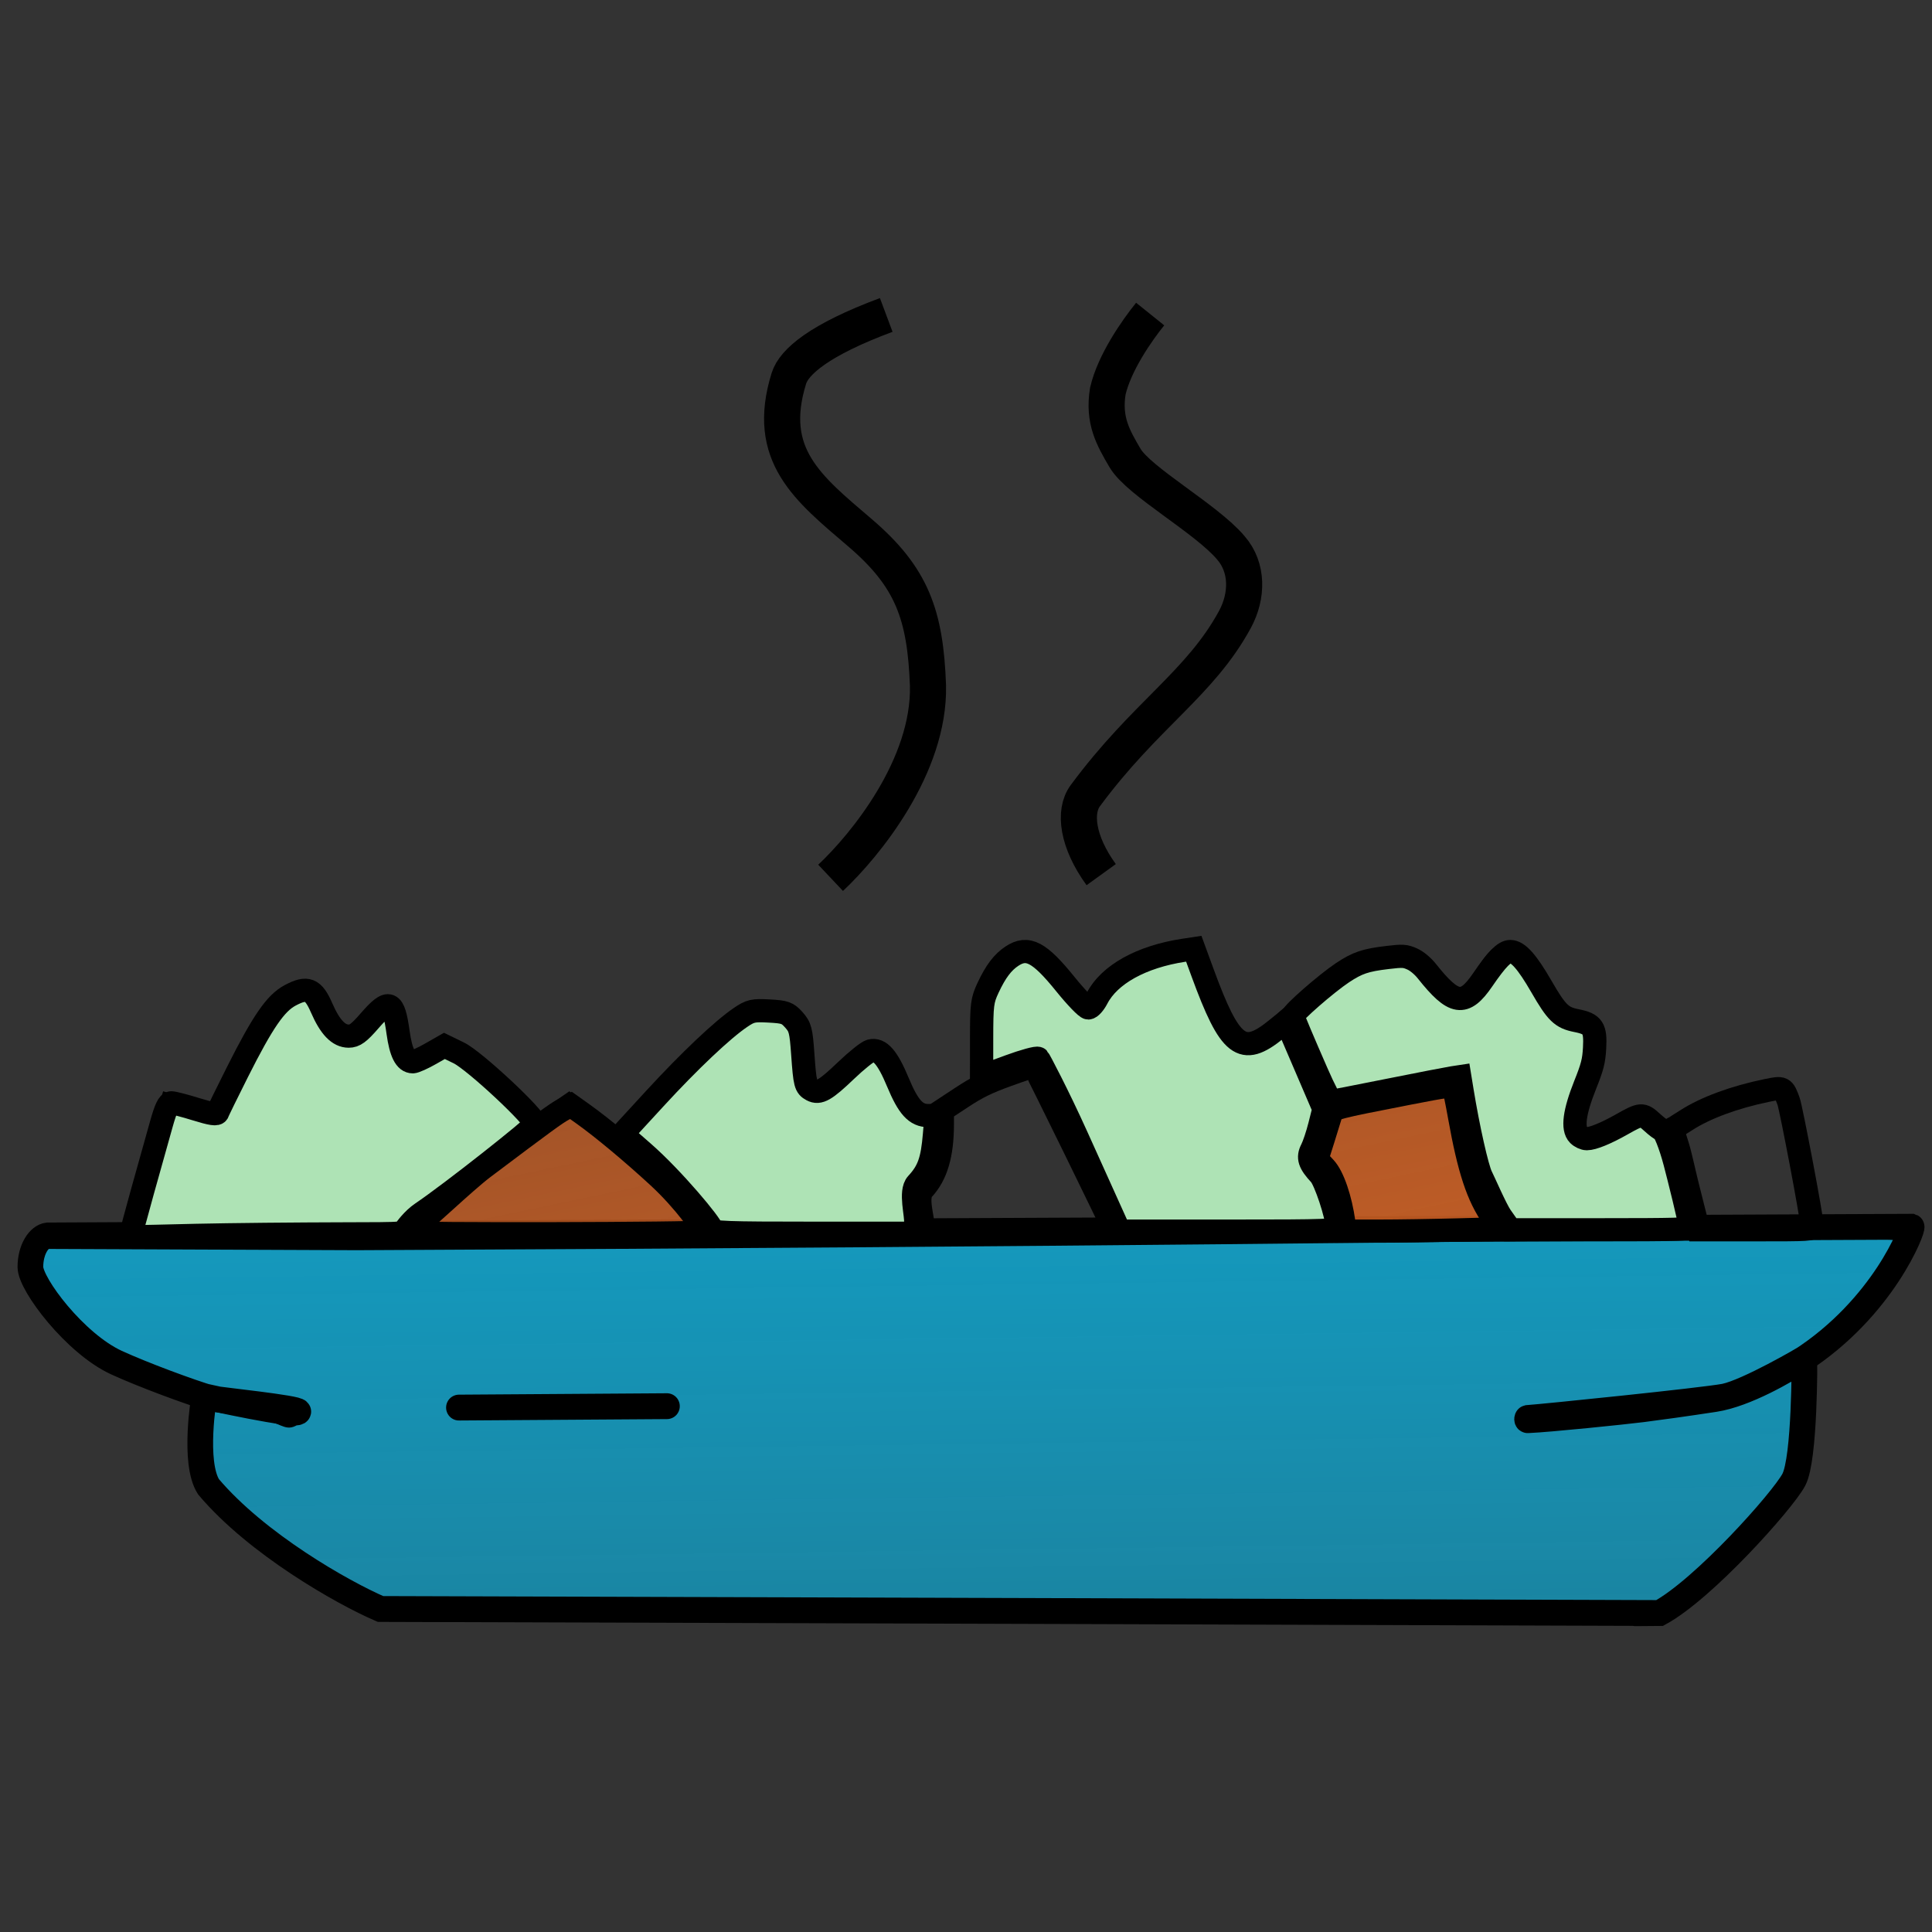 <?xml version="1.0" encoding="UTF-8"?>
<svg version="1.0" viewBox="0 0 750 750" xmlns="http://www.w3.org/2000/svg" xmlns:cc="http://creativecommons.org/ns#" xmlns:dc="http://purl.org/dc/elements/1.1/" xmlns:rdf="http://www.w3.org/1999/02/22-rdf-syntax-ns#" xmlns:xlink="http://www.w3.org/1999/xlink"><rect x="0" y="0" width="750" height="750" fill="#333333" stroke="none"/><defs><linearGradient id="linearGradient1210"><stop stop-color="#cf6124" offset="0"/><stop stop-color="#cf6124" stop-opacity="0" offset="1"/></linearGradient><linearGradient id="linearGradient1077" x1="291.25" x2="293.5" y1="209.75" y2="378.5" gradientTransform="matrix(.649 0 0 .656 166.52 28.629)" gradientUnits="userSpaceOnUse"><stop stop-color="#09bdee" offset="0"/><stop stop-color="#09bdee" stop-opacity="0" offset="1"/></linearGradient><linearGradient id="linearGradient1212" x1="770" x2="622" y1="516" y2="-190" gradientUnits="userSpaceOnUse" xlink:href="#linearGradient1210"/></defs><g><g stroke-width="0"></g></g><g><g transform="matrix(.076 0 0 .03 2107.3 383.58)"><path d="m228.96 1225.2c-6.331 0.714-3.805 25.524 2.384 47.52-15.124-11.252-32.639-20.037-40.856-18.502-9.406 1.757 8.551 22.457 28.081 37.871-18.851-0.214-38.186 2.969-43.932 9.041-6.574 6.948 20.102 13.098 44.954 14.092-15.376 10.907-29.148 24.868-30.227 33.157-1.235 9.489 24.015-1.206 44.71-15.018-6.029 17.863-8.991 37.244-4.992 44.585 4.577 8.402 18.683-15.07 27.308-38.403 5.621 17.999 14.639 35.38 22.19 38.968 8.641 4.106 6.276-23.162-0.461-47.108 15.124 11.252 32.639 20.038 40.856 18.502 9.408-1.758-8.578-22.453-28.112-37.868 18.861 0.218 38.214-2.969 43.963-9.044 6.574-6.948-20.102-13.098-44.954-14.092 15.376-10.907 29.117-24.865 30.196-33.154 1.235-9.489-23.984 1.203-44.679 15.014 6.029-17.863 8.991-37.244 4.992-44.585-4.577-8.401-18.683 15.07-27.308 38.403-5.621-17.999-14.673-35.408-22.225-38.997-0.704-0.334-1.328-0.448-1.889-0.384z" fill="#eeeeec"/><path transform="matrix(.557 0 0 .881 96.494 416.86)" d="m344.41 1001.6c0 18.502-24.268 33.5-54.204 33.5s-54.204-14.998-54.204-33.5c0-18.502 24.268-33.5 54.204-33.5s54.204 14.998 54.204 33.5z" color="#000000" fill="#fd0" fill-rule="evenodd"/></g><g transform="matrix(.076 0 0 .043 860.45 -827.38)"><path d="m228.96 1225.2c-6.331 0.714-3.805 25.524 2.384 47.52-15.124-11.252-32.639-20.037-40.856-18.502-9.406 1.757 8.551 22.457 28.081 37.871-18.851-0.214-38.186 2.969-43.932 9.041-6.574 6.948 20.102 13.098 44.954 14.092-15.376 10.907-29.148 24.868-30.227 33.157-1.235 9.489 24.015-1.206 44.71-15.018-6.029 17.863-8.991 37.244-4.992 44.585 4.577 8.402 18.683-15.07 27.308-38.403 5.621 17.999 14.639 35.38 22.19 38.968 8.641 4.106 6.276-23.162-0.461-47.108 15.124 11.252 32.639 20.038 40.856 18.502 9.408-1.758-8.578-22.453-28.112-37.868 18.861 0.218 38.214-2.969 43.963-9.044 6.574-6.948-20.102-13.098-44.954-14.092 15.376-10.907 29.117-24.865 30.196-33.154 1.235-9.489-23.984 1.203-44.679 15.014 6.029-17.863 8.991-37.244 4.992-44.585-4.577-8.401-18.683 15.07-27.308 38.403-5.621-17.999-14.673-35.408-22.225-38.997-0.704-0.334-1.328-0.448-1.889-0.384z" fill="#eeeeec"/><path transform="matrix(.557 0 0 .881 96.494 416.86)" d="m344.41 1001.6c0 18.502-24.268 33.5-54.204 33.5s-54.204-14.998-54.204-33.5c0-18.502 24.268-33.5 54.204-33.5s54.204 14.998 54.204 33.5z" color="#000000" fill="#fd0" fill-rule="evenodd"/></g></g><g id="XMLID_1_" transform="matrix(1.655 0 0 1.655 44.287 97.3)" fill="#014463"><g transform="matrix(.592 0 0 .592 86.972 76.142)"><circle cx="190.51" cy="154.7" rx="382.49" ry="382.45" fill="none" stroke-width="7.024"/><g transform="matrix(3.217 0 0 3.219 -1008.4 -408.76)" stroke-width="1.585"><g transform="matrix(.888 0 0 .888 41.879 19.596)" stroke-width="1.786"><g stroke-width="1.786"><g transform="matrix(2.079 0 0 2.076 -366.19 -208.11)" stroke-width=".43"><g transform="matrix(1.672 0 0 1.67 -238.97 -123.77)" stroke-width=".463"><g stroke-width=".463"><g transform="matrix(.982 0 0 .982 6.398 3.258)" stroke-width=".471"><g transform="matrix(.995 0 0 .994 1.947 1.178)" stroke="#000" stroke-width=".474"><path d="m351.69 211.01-20.319 0.083-1.393-0.897c-1.829-1.177-3.045-1.908-4.364-3.133l-0.981-0.911-0.248-1.001c-0.045-0.316-0.168-0.974-0.139-1.236 0.052-0.463 0.022-1.179 0.231-1.133 0.118 0.026 1.28 0.185 1.923 0.295 0.943 0.17 1.067 0.494 1.447 0.312 0.402-0.339 0.221-0.471 0.043-0.706-0.21-0.273 0.104 0.109-2.247-0.284-1.304-0.218-2.081-0.384-3.112-0.77-2.42-0.905-2.971-1.258-4.023-2.506-0.664-0.788-1.186-1.769-1.121-2.032l0.25-0.966 12.756 0.052c30.358-0.134 46.917-0.384 54.166-0.431 7.439-0.048 8.934-0.052 8.882 0.087-0.138 0.363-2.261 3.606-2.963 4.32-0.682 0.624-1.271 0.667-1.16 1.423-0.15 0.868-0.068 1.899-0.089 2.515-0.097 1.142 0.159 1.612-0.957 2.917-0.918 1.074-2.77 2.865-3.566 3.448l-1.092 0.799-6.071 0.022c-9.717-0.143-18.509-0.127-25.854-0.269z" fill="url(#linearGradient1077)" stroke-linecap="round" stroke-width=".211"/><path d="m360.8 180.9c-0.973-1.343-1.129-2.583-0.649-3.234 2.459-3.333 4.677-4.577 6.108-7.214 0.527-0.972 0.534-2.134-0.162-2.936-1-1.194-3.756-2.712-4.324-3.682-0.493-0.843-0.892-1.542-0.703-2.737 0.27-1.169 1.189-2.488 1.73-3.159" fill="none" stroke-width="1.475"/><path d="m349.75 181.03c1.42-1.335 4.048-4.569 3.977-7.872-0.107-2.882-0.639-4.428-2.77-6.256-2.131-1.827-3.882-3.184-2.912-6.326 0.21-0.681 1.243-1.581 3.977-2.601" fill="none" stroke-width="1.475"/><g transform="matrix(6.32 0 0 6.375 -1836.6 -902.25)" fill="none" stroke-linecap="round" stroke-width=".166"><path d="m351.3 174.65s-7.962-0.026-8.267-0.026c-0.247-0.106-0.799-0.418-1.111-0.785-0.101-0.157-0.028-0.581-0.028-0.581s0.601 0.133 0.608 0.098c4e-3 -0.022-0.514-0.075-0.563-0.085-0.14-0.041-0.441-0.152-0.612-0.23-0.267-0.122-0.556-0.502-0.556-0.614 0-0.113 0.055-0.196 0.112-0.203 0.098-2e-3 11.995-0.056 12.043-0.056 0.014 5e-3 -0.18 0.52-0.719 0.864-0.087 0.056-0.351 0.212-0.553 0.243-0.191 0.029-0.358 0.052-0.469 0.066-0.12 0.015-0.598 0.064-0.739 0.07-6e-3 2.5e-4 -5e-3 -0.013-1e-3 -0.014 0.112-8e-3 1.129-0.111 1.274-0.138 0.152-0.032 0.515-0.244 0.515-0.244s4e-3 0.643-0.069 0.779c-0.073 0.136-0.583 0.703-0.867 0.856-0.35 3e-3 0 0 0 0z"/><path d="m343.54 173.33 1.344-9e-3"/></g><g fill="none" stroke-width=".211"><path d="m321.17 195.61c-0.013-1.058 1.393-5.706 1.393-5.706l1.986 0.583s1.808-4.08 2.697-4.693c0.889-0.614 1.496-0.537 1.748 0.23 0.252 0.767 0.889 1.963 1.63 0.844 0.741-1.12 1.393-1.212 1.526 0.122 0.133 1.334 0.208 1.733 1.333 0.89 1.126-0.844 4.242 2.959 4.242 2.959l1.351-0.933 1.852 1.557s4.361-5.039 5.524-5.201c1.163-0.163 2.127 0.076 2.19 1.334 0.064 1.258-0.147 3.058 1.509 1.139 1.655-1.92 2.095-0.206 2.483 0.846 0.388 1.052 1.006 1.074 1.278 0.889 0.272-0.185 1.76-1.15 1.76-1.15s-0.136-2.798 0.013-3.406c0.147-0.607 1.383-3.514 3.237-1.204 1.855 2.31 0.744 1.377 2.064 0.25 1.32-1.128 3.552-1.236 3.552-1.236s0.786 2.299 1.268 3.189c0.482 0.889 0.995 0.857 1.718 0.26 0.723-0.597 2.902-2.917 4.128-3.004 1.226-0.087 1.666-0.488 2.557 0.77 0.891 1.258 1.341 0.922 1.875 0.097 0.534-0.824 1.215-2.093 2.253-0.304 1.037 1.79 0.911 1.811 1.844 1.974 0.932 0.163 0.754 1.139 0.681 1.67-0.074 0.532-0.671 1.605-0.765 2.278-0.094 0.672-0.064 1.139 1.037 0.618 1.1-0.52 1.52-1.164 2.158-0.26 0.261 0.37 1.006-0.15 1.121-0.26 0.544-0.524 2.885-1.204 3.887-1.334 0.168-0.04 0.487 0.553 0.534 0.846 0.115 0.714 0.639 3.677 0.786 5.423"/><path d="m332.7 195.66c0.019-0.349 5e-3 -0.787 0.058-1.058 1.446-0.781 5.329-4.088 6.282-4.479 1.163 0.618 4.383 3.478 5.127 4.433 0.013 0.282 0.013 0.747 0 1.181"/><path d="m354.03 190.35c0.126 0.618-0.032 2.625-0.618 3.156-0.587 0.532-0.545 0.445-0.608 1.03-0.064 0.586 0.019 1.117 0.019 1.117"/><path d="m355.67 189.32c1.257-0.488 2.305-0.846 2.305-0.846l3.468 7.212"/><path d="m368.21 186.45c0.691 1.811 1.655 3.677 1.645 4.035-0.013 0.358-0.366 1.518-0.534 1.779-0.168 0.26 0.168 0.51 0.513 0.868 0.346 0.358 0.409 2.592 0.409 2.592"/><path d="m369.89 190.33c1.069-0.293 5.218-1.063 5.218-1.063s0.534 3.102 0.754 3.753c0.22 0.651 1.748 2.544 1.748 2.544"/></g><g fill="#aee3b5" stroke-linecap="round" stroke-width="9.05"><path transform="matrix(.105 0 0 .105 316.25 145.38)" d="m46.95 478.95c0.008-1.465 7.937-29.427 11.836-43.42 1.655-5.939 2.745-8.246 3.892-8.235 0.876 8e-3 5.193 1.133 9.593 2.5 5.998 1.863 8.103 2.172 8.411 1.235 0.226-0.687 3.683-7.775 7.683-15.75 9.835-19.61 14.818-26.878 20.501-29.907 6.634-3.535 8.996-2.586 12.252 4.921 3.253 7.502 6.586 10.986 10.509 10.986 2.357 0 3.986-1.2 8.144-6 7.588-8.758 9.323-8.039 11.069 4.587 1.086 7.85 2.869 11.413 5.714 11.413 0.81 0 3.909-1.394 6.886-3.097l5.413-3.097 5.625 2.752c6.122 2.995 30.192 25.588 29.674 27.784-0.295 1.249-32.804 27.048-44.09 34.668-3.412 2.304-6.263 6.164-6.767 7.065-0.826 1.476-6.681 0.804-54.077 1.253-44.547 0.422-52.275 1.522-52.269 0.343z"/><path transform="matrix(.105 0 0 .105 316.25 145.38)" d="m272.84 476.7c0-1.718-15.122-19.941-26.704-30.088l-8.138-7.13 12.736-13.898c13.4-14.623 26.333-26.894 33.351-31.646 3.791-2.567 4.84-2.8 11.056-2.461 6.176 0.337 7.143 0.684 9.611 3.446 2.474 2.769 2.816 4.083 3.474 13.367 0.828 11.673 1.082 12.664 3.591 14.007 2.777 1.486 5.24 0.07 13.238-7.616 4.053-3.895 8.343-7.337 9.533-7.648 3.58-0.936 6.615 2.549 10.606 12.177 4.067 9.813 7.018 13.064 11.86 13.064h3.01l-0.6 7.25c-0.855 10.323-2.287 14.359-6.854 19.314-2.851 3.093-0.105 12.419-0.49 15.29l-0.542 4.041h-39.368c-33.937 0-39.368-0.202-39.368-1.467z"/><path transform="matrix(.105 0 0 .105 316.25 145.38)" d="m414.81 440.53c-7.448-16.549-14.606-30.113-15.014-30.557-0.407-0.444-5.529 0.959-11.383 3.118l-10.643 3.925 0.01-14.618c9e-3 -13.455 0.207-15.042 2.492-19.95 2.963-6.364 5.698-9.999 9.322-12.389 6.1-4.023 10.645-1.625 20.79 10.972 4.098 5.088 8.101 9.25 8.898 9.25 0.796 0 2.318-1.688 3.381-3.75 4.786-9.287 17.222-16.215 33.618-18.73l4.01-0.615 3.397 9.297c10.695 29.269 15.412 32.94 28.583 22.235l4-3.251 14.642 34.216-1.617 6.437c-0.889 3.54-2.285 7.729-3.101 9.307-1.667 3.223-0.963 5.43 3.14 9.852 2.126 2.291 6.65 16.047 6.71 20.321 0.023 1.639-2.649 1.75-42.319 1.75h-42.344z"/></g><path d="m383.64 191.14c0.611 1.186 0.925 3.447 0.999 4.318" fill="none" stroke-width=".211"/><path transform="matrix(.105 0 0 .105 316.25 145.38)" d="m579.8 471.69c-1.99-2.82-6.761-13.88-7.7-15.718-1.587-3.105-5.114-18.853-7.463-33.317l-0.901-5.547-2.856 0.433c-1.571 0.238-12.561 2.377-24.423 4.752-11.862 2.375-21.987 4.358-22.5 4.406-0.56 0.053-2.903-4.435-5.861-11.226-5.594-12.843-8.951-20.832-9.259-22.035-0.273-1.066 13.117-12.789 19.315-16.91 5.797-3.854 8.864-4.894 17.449-5.92 5.946-0.71 6.857-0.658 9.597 0.555 1.818 0.804 4.12 2.719 5.764 4.793 10.471 13.216 14.533 13.845 21.688 3.362 5.497-8.054 8.408-11.045 10.751-11.045 2.995 0 6.549 4.015 12.101 13.668 5.924 10.3 7.822 12.149 13.655 13.296 6.381 1.255 7.446 2.877 7.019 10.689-0.277 5.072-0.856 7.335-3.708 14.496-4.147 10.412-5.008 16.912-2.563 19.357 0.827 0.827 2.287 1.503 3.244 1.503 2.359 0 7.477-2.095 13.556-5.55 7.486-4.254 8.064-4.297 11.775-0.877 1.726 1.591 3.462 2.892 3.86 2.892 0.921 0 3.275 5.902 5.077 12.728 1.422 5.39 5.963 23.571 5.963 25.359 0 0.825-5.595 0.983-34.983 0.983h-34.983z" fill="#aee3b5" stroke-linecap="round" stroke-width="9.05"/><g fill="url(#linearGradient1212)" stroke-linecap="round" stroke-width="9.05"><path transform="matrix(.105 0 0 .105 316.25 145.38)" d="m153.99 477.89c0.148-0.395-0.562 0.806 2.744-1.437 3.306-2.243 20.223-18.48 27.224-23.766 23.91-18.056 28.286-21.257 31.198-22.82l2.914-1.564 4.672 3.334c7.471 5.331 19.16 15.101 29.387 24.564 9.859 9.122 18.139 20.632 17.338 21.433-0.808 0.808-115.78 1.061-115.48 0.256z"/><path transform="matrix(.105 0 0 .105 316.25 145.38)" d="m354.82 475.05c0.375-2.347-2.712-10.884 0.158-13.984 5.176-5.591 7.513-13.519 7.522-25.523l4e-3 -5.383 7.601-5.017c5.981-3.947 9.753-5.798 17.693-8.684 5.551-2.017 10.204-3.542 10.34-3.388 0.65 0.731 31.37 63.617 31.166 63.822-0.129 0.129-17.051 0.455-37.604 0.724l-37.369 0.489z"/><path transform="matrix(.105 0 0 .105 316.25 145.38)" d="m518.65 473.99c-1.257-9.131-4.19-17.992-7.376-21.399l-3.114-3.329 2.536-8.054c1.395-4.43 2.749-8.829 3.01-9.776 0.552-2.004 1.752-2.318 29.817-7.797 15.505-3.027 17.377-3.261 17.83-2.235 0.278 0.631 1.326 5.761 2.329 11.4 3.639 20.454 7.111 31.081 12.94 39.309l3.052 4.308-17.041 0.465c-9.373 0.256-22.999 0.465-30.281 0.465h-13.24z"/><path transform="matrix(.105 0 0 .105 316.25 145.38)" d="m652.26 459.65c-1.351-5.389-2.859-12.693-3.998-16.086s-1.801-6.271-1.47-6.394 2.607-1.521 5.059-3.108c7.442-4.817 18.727-8.995 31.28-11.58 6.398-1.318 6.484-1.275 8.499 4.244 0.96 2.629 9.127 45.441 9.127 48.707 0 1.345-0.628 1.385-22.097 1.385l-22.097-2.1e-4z"/></g></g></g></g></g></g></g></g></g></g></g></svg>
